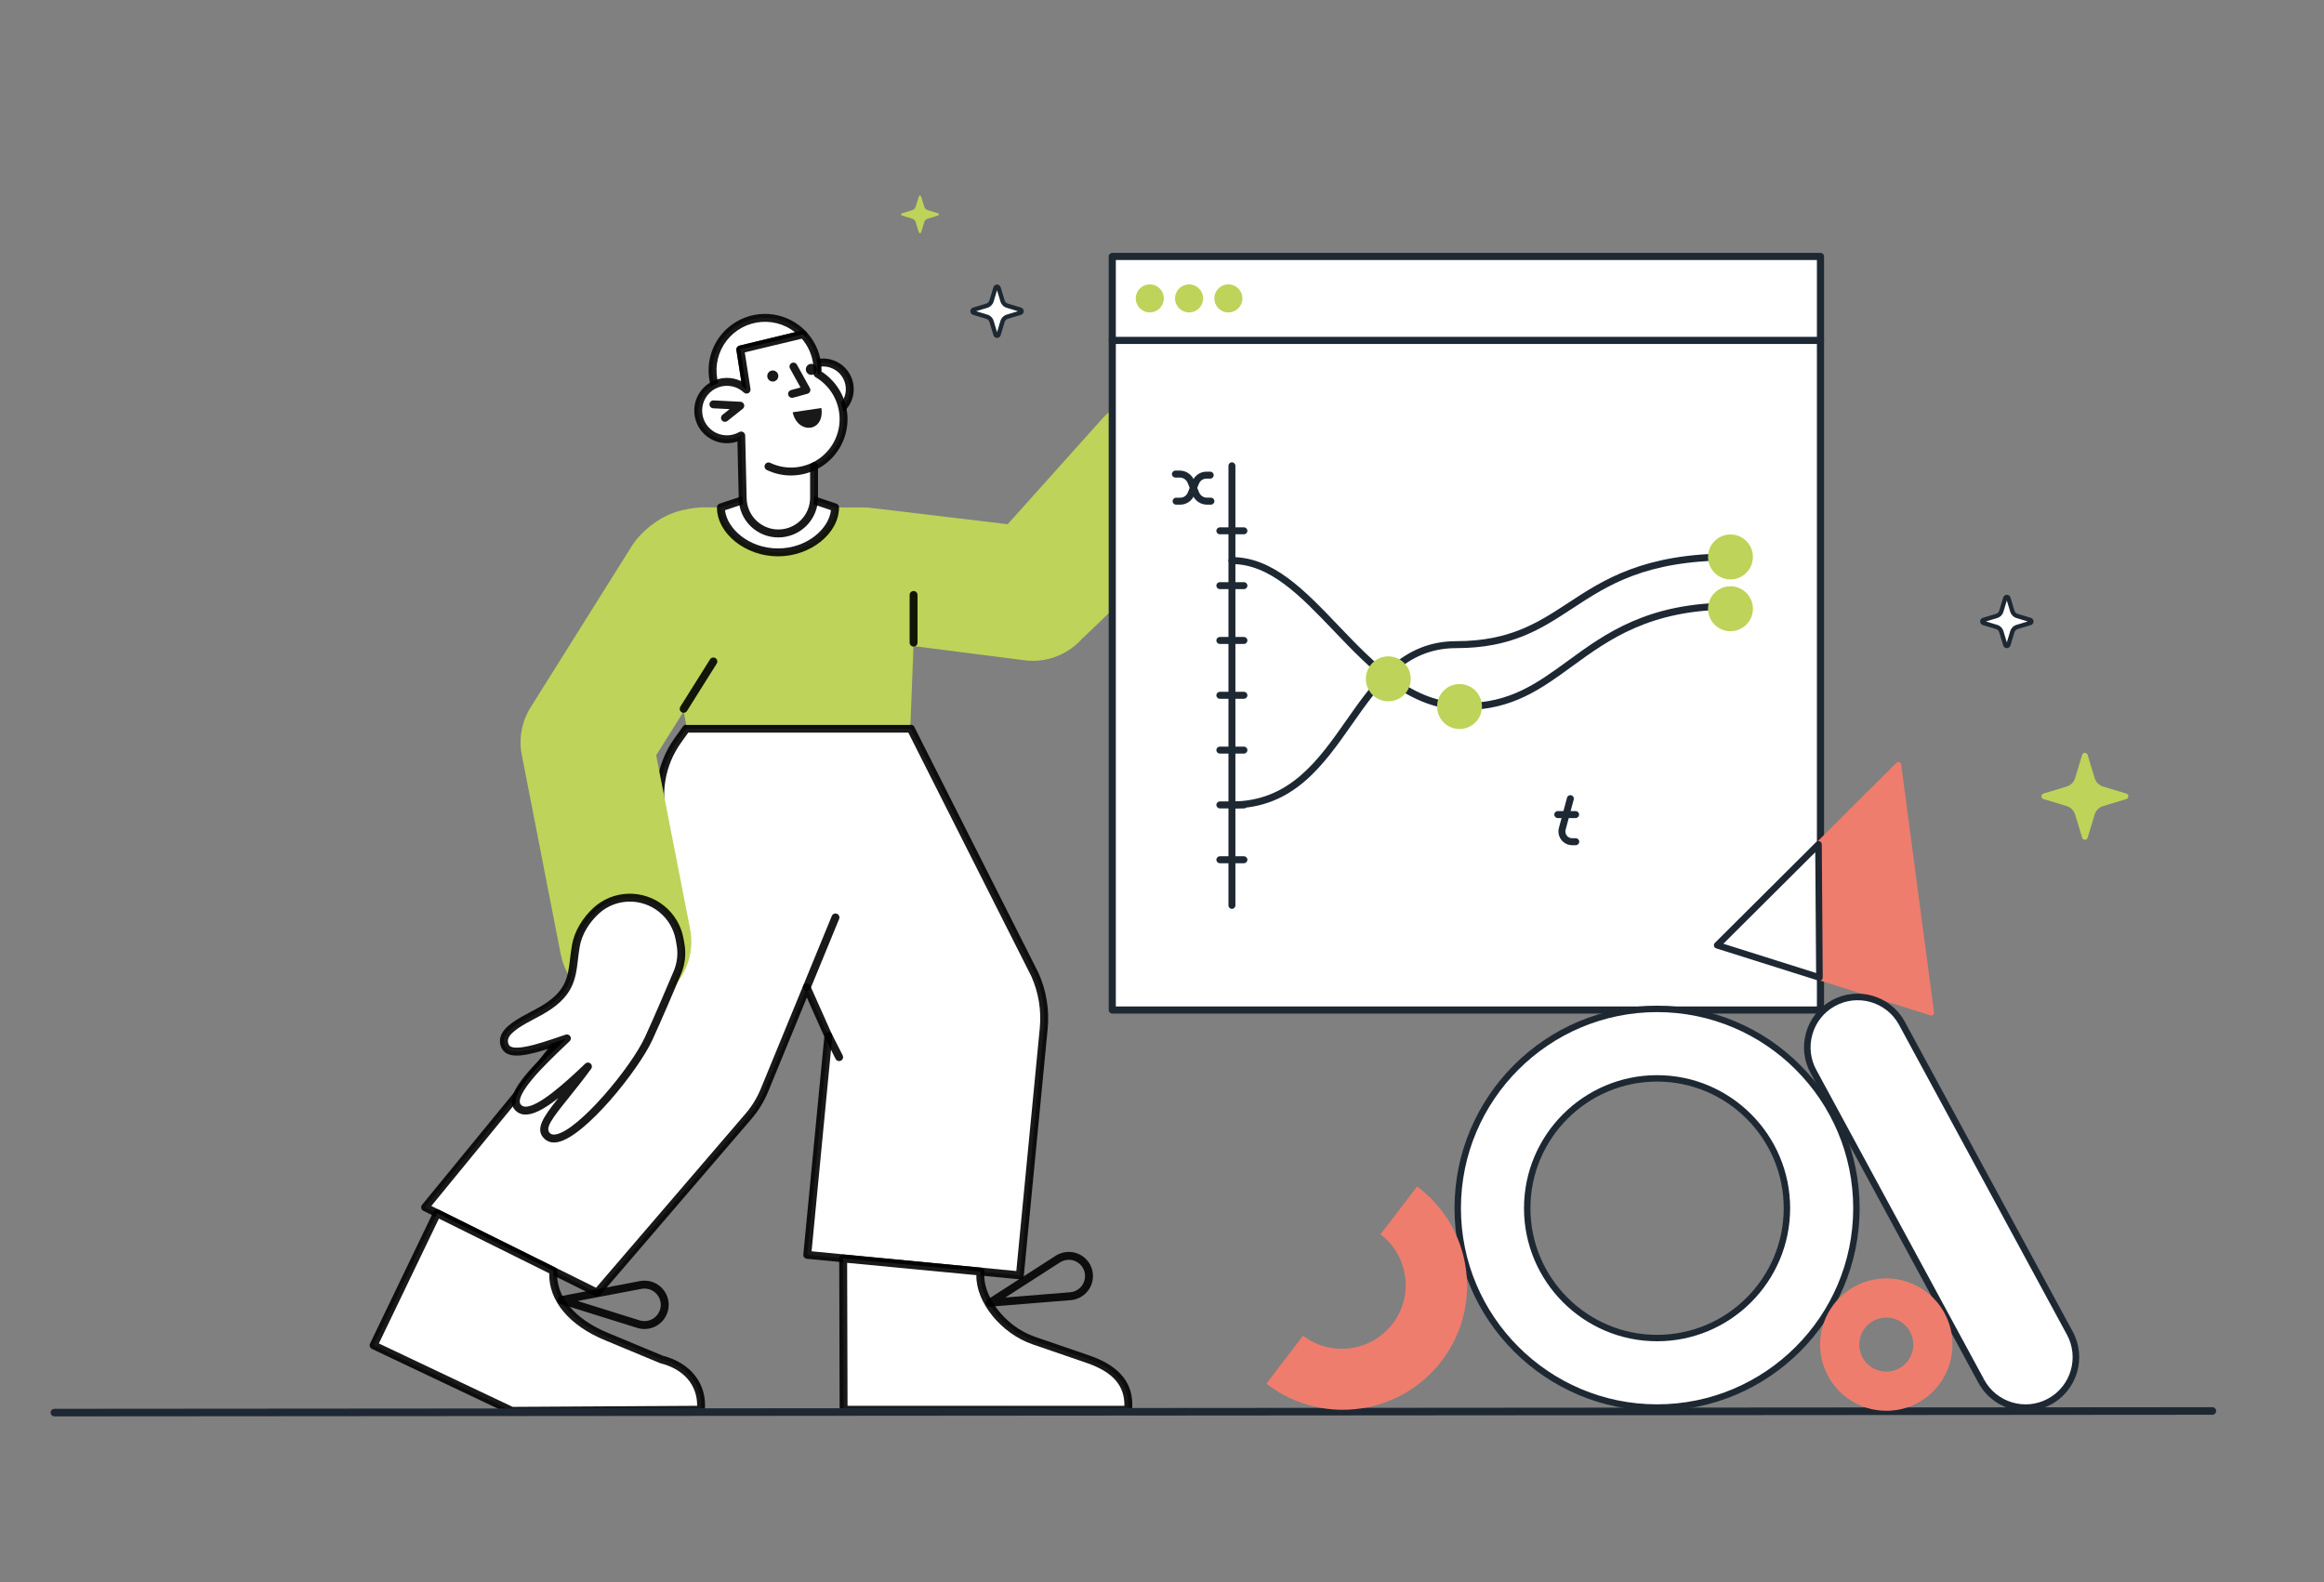 <svg width="442" height="301" viewBox="0 0 442 301" fill="none" xmlns="http://www.w3.org/2000/svg">
<rect x="0" y="0" width="442" height="301" fill="#808080" stroke="none"/>
<g clip-path="url(#clip0_3738_115027)">
<path d="M130.51 138.602L128.91 140.845C127.324 143.07 126.267 145.628 125.82 148.324C125.373 151.019 125.547 153.781 126.33 156.399L108.201 195.521L98.378 208.253L80.855 229.644L113.553 245.879L142.359 212.329C143.627 210.85 144.652 209.178 145.393 207.376L153.423 187.83L157.545 197.053L153.533 238.686L193.97 242.588L198.506 195.624C198.844 192.126 198.268 188.6 196.834 185.392L173.239 138.637V138.602H130.51Z" fill="white"/>
<path d="M113.553 246.629C113.437 246.629 113.322 246.602 113.218 246.551L80.52 230.316C80.419 230.265 80.33 230.193 80.261 230.104C80.192 230.014 80.143 229.911 80.119 229.8C80.096 229.69 80.097 229.575 80.124 229.466C80.15 229.356 80.201 229.253 80.273 229.166L97.796 207.775L107.554 195.127L125.529 156.337C124.76 153.645 124.609 150.814 125.088 148.055C125.568 145.296 126.665 142.682 128.297 140.406L129.898 138.163C129.967 138.066 130.059 137.986 130.166 137.931C130.272 137.876 130.39 137.848 130.51 137.848H173.239C173.405 137.848 173.566 137.902 173.698 138.004C173.829 138.105 173.924 138.246 173.966 138.407L197.506 185.052C197.511 185.062 197.516 185.073 197.521 185.084C199.007 188.412 199.604 192.068 199.255 195.695L194.719 242.659C194.71 242.757 194.681 242.853 194.634 242.94C194.588 243.027 194.525 243.105 194.449 243.167C194.373 243.23 194.285 243.277 194.19 243.306C194.096 243.335 193.996 243.345 193.898 243.336L153.461 239.434C153.363 239.424 153.267 239.395 153.18 239.349C153.093 239.303 153.015 239.24 152.952 239.164C152.89 239.087 152.842 238.999 152.813 238.905C152.785 238.811 152.775 238.711 152.784 238.613L156.777 197.178L153.452 189.738L146.089 207.66C145.318 209.536 144.251 211.277 142.929 212.816L114.124 246.367C114.053 246.449 113.965 246.515 113.867 246.561C113.768 246.606 113.661 246.629 113.553 246.629ZM82.036 229.389L113.364 244.944L141.789 211.837C143.006 210.419 143.988 208.816 144.698 207.088L152.728 187.543C152.784 187.406 152.878 187.29 153 187.207C153.122 187.124 153.265 187.079 153.412 187.076H153.424C153.569 187.076 153.711 187.118 153.833 187.197C153.955 187.276 154.051 187.389 154.111 187.521L158.233 196.744C158.286 196.863 158.308 196.994 158.295 197.123L154.354 238.009L193.293 241.766L197.757 195.552C198.081 192.189 197.528 188.8 196.154 185.714L172.757 139.352H130.898L129.523 141.28C127.996 143.409 126.978 145.86 126.55 148.444C126.121 151.028 126.293 153.676 127.051 156.183C127.104 156.359 127.09 156.548 127.013 156.714L108.883 195.836C108.859 195.887 108.83 195.935 108.795 195.979L98.973 208.711L82.036 229.389Z" fill="black" fill-opacity="0.9"/>
<path d="M186.498 241.867C185.906 246.573 190.41 252.891 196.691 255.019C199.657 256.024 204.392 257.653 207.038 258.575C212.069 260.33 214.984 263.26 214.561 268.152H160.442L160.361 239.379L186.498 241.867Z" fill="white"/>
<path d="M214.561 268.903H160.442C160.243 268.903 160.052 268.824 159.911 268.683C159.77 268.543 159.691 268.352 159.69 268.153L159.609 239.38C159.609 239.275 159.63 239.171 159.673 239.075C159.715 238.979 159.777 238.893 159.854 238.822C159.932 238.751 160.023 238.697 160.123 238.664C160.223 238.63 160.328 238.618 160.433 238.628L186.569 241.117C186.67 241.126 186.767 241.156 186.855 241.204C186.944 241.252 187.022 241.317 187.085 241.395C187.148 241.474 187.195 241.564 187.222 241.661C187.249 241.758 187.257 241.859 187.244 241.959C186.729 246.063 190.763 252.214 196.933 254.305C199.772 255.267 204.513 256.897 207.286 257.864C213.112 259.895 215.737 263.281 215.311 268.214C215.295 268.402 215.209 268.577 215.07 268.704C214.931 268.832 214.75 268.903 214.561 268.903ZM161.193 267.399H213.848C213.919 263.571 211.658 260.982 206.79 259.284C204.021 258.319 199.286 256.691 196.45 255.73C190.395 253.679 185.574 247.672 185.695 242.545L161.116 240.205L161.193 267.399Z" fill="black" fill-opacity="0.9"/>
<path d="M105.235 241.744C104.872 246.493 108.26 251.341 115.434 254.263L125.781 258.571C130.539 259.785 133.722 263.258 133.304 268.147L97.34 268.355L71.053 255.892L83.131 230.77L105.235 241.744Z" fill="white"/>
<path d="M97.339 269.109C97.228 269.109 97.118 269.084 97.017 269.036L70.73 256.573C70.64 256.531 70.56 256.471 70.494 256.397C70.427 256.324 70.376 256.238 70.344 256.144C70.311 256.051 70.296 255.952 70.302 255.853C70.307 255.754 70.332 255.658 70.375 255.568L82.452 230.446C82.495 230.356 82.556 230.276 82.63 230.21C82.705 230.143 82.792 230.093 82.886 230.06C82.98 230.028 83.08 230.015 83.179 230.021C83.279 230.028 83.376 230.054 83.465 230.098L105.569 241.073C105.703 241.14 105.815 241.245 105.889 241.375C105.963 241.505 105.996 241.655 105.985 241.804C105.623 246.541 109.261 250.939 115.718 253.569L126.021 257.859C131.404 259.253 134.481 263.216 134.055 268.213C134.039 268.4 133.953 268.575 133.815 268.702C133.678 268.829 133.497 268.9 133.309 268.901L97.345 269.109H97.339ZM72.058 255.539L97.507 267.604L132.588 267.402C132.635 263.444 130.065 260.442 125.595 259.302C125.559 259.293 125.525 259.281 125.491 259.267L115.145 254.959C108.281 252.164 104.325 247.422 104.458 242.201L83.478 231.784L72.058 255.539Z" fill="black" fill-opacity="0.9"/>
<path d="M153.459 188.5C153.335 188.5 153.213 188.47 153.104 188.411C152.995 188.353 152.902 188.269 152.833 188.167C152.765 188.064 152.722 187.946 152.71 187.823C152.697 187.7 152.716 187.576 152.763 187.462L158.202 174.224C158.278 174.04 158.424 173.893 158.608 173.816C158.792 173.739 158.999 173.738 159.184 173.814C159.369 173.89 159.515 174.036 159.592 174.22C159.669 174.404 159.67 174.611 159.594 174.795L154.155 188.033C154.098 188.171 154.002 188.289 153.878 188.372C153.754 188.456 153.608 188.5 153.459 188.5Z" fill="black" fill-opacity="0.9"/>
<path d="M188.27 248.545C188.108 248.545 187.95 248.492 187.82 248.395C187.69 248.298 187.595 248.161 187.549 248.005C187.503 247.849 187.509 247.683 187.566 247.531C187.623 247.379 187.727 247.249 187.864 247.161L200.781 238.855C201.807 238.196 203.054 237.971 204.246 238.229C205.438 238.487 206.479 239.207 207.141 240.232C207.219 240.353 207.293 240.481 207.361 240.611C207.708 241.284 207.883 242.032 207.872 242.79C207.86 243.547 207.661 244.29 207.293 244.952C206.925 245.614 206.399 246.175 205.762 246.585C205.125 246.995 204.396 247.241 203.641 247.302L188.332 248.543C188.311 248.544 188.291 248.545 188.27 248.545ZM203.266 239.628C202.673 239.627 202.093 239.798 201.594 240.12L191.203 246.801L203.519 245.803C204.027 245.762 204.517 245.596 204.946 245.32C205.375 245.045 205.729 244.667 205.976 244.222C206.224 243.776 206.358 243.276 206.366 242.767C206.374 242.257 206.256 241.754 206.023 241.301C205.978 241.214 205.928 241.128 205.875 241.046C205.594 240.61 205.208 240.252 204.752 240.004C204.297 239.756 203.786 239.627 203.267 239.628H203.266Z" fill="black" fill-opacity="0.9"/>
<path d="M122.569 252.792C122.105 252.792 121.644 252.722 121.201 252.583L106.543 248.002C106.383 247.952 106.244 247.85 106.149 247.712C106.054 247.574 106.007 247.408 106.017 247.241C106.027 247.074 106.092 246.914 106.202 246.788C106.313 246.662 106.462 246.577 106.627 246.546L121.713 243.675C122.912 243.447 124.153 243.704 125.162 244.389C126.171 245.075 126.867 246.134 127.095 247.332C127.123 247.477 127.144 247.625 127.157 247.771C127.212 248.373 127.148 248.98 126.968 249.557C126.789 250.134 126.497 250.67 126.11 251.134C125.724 251.599 125.249 251.983 124.714 252.264C124.178 252.545 123.593 252.718 122.991 252.773C122.85 252.786 122.709 252.792 122.569 252.792ZM109.857 247.462L121.65 251.148C122.136 251.3 122.653 251.329 123.154 251.233C123.655 251.138 124.124 250.92 124.521 250.6C124.917 250.279 125.229 249.866 125.427 249.397C125.626 248.927 125.705 248.416 125.659 247.909C125.65 247.811 125.636 247.712 125.617 247.614C125.541 247.215 125.387 246.835 125.164 246.495C124.941 246.155 124.652 245.862 124.316 245.634C123.98 245.405 123.602 245.245 123.203 245.163C122.805 245.08 122.394 245.077 121.995 245.153L109.857 247.462Z" fill="black" fill-opacity="0.9"/>
<path d="M159.597 201.832C159.458 201.832 159.322 201.794 159.204 201.721C159.085 201.648 158.989 201.544 158.926 201.42L156.882 197.393C156.792 197.215 156.776 197.009 156.838 196.819C156.9 196.629 157.035 196.472 157.213 196.382C157.391 196.292 157.597 196.276 157.787 196.338C157.977 196.4 158.134 196.535 158.224 196.713L160.268 200.74C160.326 200.855 160.354 200.982 160.349 201.111C160.344 201.239 160.306 201.364 160.238 201.473C160.171 201.583 160.077 201.673 159.965 201.736C159.852 201.799 159.726 201.832 159.597 201.832Z" fill="black" fill-opacity="0.9"/>
<path d="M229.013 88.886C228.863 88.718 225.559 92.671 222.432 92.383C218.584 92.031 214.752 87.188 214.317 83.73C214.008 81.282 213.698 78.985 213.777 76.562C212.222 77.279 210.832 78.308 209.692 79.584L191.652 99.709C191.652 99.709 165.963 96.642 165.89 96.632C164.945 96.489 163.416 96.516 162.591 96.521C161.588 96.527 158.58 96.511 158.58 96.511C158.598 97.011 156.638 104.597 147.968 105.07C141.773 105.408 137.293 99.754 137.17 96.584C137.17 96.559 137.173 96.536 137.173 96.511H133.414C132.459 96.553 131.509 96.675 130.574 96.876C125.618 97.716 121.813 101.282 120.204 103.797L100.922 134.535C99.229 137.231 98.627 140.469 99.239 143.592L106.647 181.519C106.943 183.036 107.518 184.485 108.342 185.793C108.65 184.21 109.539 182.863 109.92 181.244C110.151 180.264 110.05 179.233 110.18 178.237C110.311 177.268 110.638 176.337 111.142 175.499C111.886 174.228 112.897 172.967 114.122 172.131C115.54 171.165 117.091 171.406 118.696 171.186C121.726 170.772 124.674 171.571 126.846 173.798C127.908 174.911 128.71 176.244 129.195 177.703C129.68 179.162 129.836 180.71 129.653 182.236C129.339 184.883 128.106 187.169 126.454 189.162C128.345 187.75 129.799 185.833 130.648 183.632C131.498 181.43 131.708 179.034 131.255 176.719L124.8 143.655L130.023 135.328L130.52 137.877H173.151L173.739 122.893L194.457 125.54C195.112 125.646 195.775 125.699 196.438 125.698C198.198 125.696 199.938 125.323 201.544 124.605C203.15 123.886 204.588 122.838 205.762 121.528C205.762 121.528 225.103 103.628 228.785 95.83C229.527 94.259 230.029 90.029 229.013 88.886Z" fill="#BED359"/>
<path d="M173.753 122.987C173.554 122.987 173.362 122.908 173.221 122.767C173.08 122.626 173.001 122.434 173.001 122.235V113.17C173.001 112.97 173.08 112.779 173.221 112.638C173.362 112.497 173.554 112.418 173.753 112.418C173.953 112.418 174.144 112.497 174.285 112.638C174.426 112.779 174.506 112.97 174.506 113.17V122.235C174.506 122.434 174.426 122.626 174.285 122.767C174.144 122.908 173.953 122.987 173.753 122.987Z" fill="black" fill-opacity="0.9"/>
<path d="M130.023 135.58C129.889 135.58 129.757 135.544 129.641 135.476C129.526 135.407 129.43 135.309 129.365 135.192C129.3 135.074 129.268 134.942 129.272 134.807C129.275 134.673 129.315 134.542 129.386 134.429L135.039 125.419C135.145 125.25 135.314 125.13 135.508 125.085C135.703 125.041 135.907 125.075 136.076 125.181C136.245 125.287 136.365 125.456 136.41 125.65C136.454 125.845 136.42 126.049 136.314 126.218L130.661 135.227C130.594 135.335 130.5 135.425 130.388 135.486C130.276 135.548 130.151 135.58 130.023 135.58Z" fill="black" fill-opacity="0.9"/>
<path d="M129.43 179.63C129.751 181.442 129.542 183.309 128.828 185.006C127.421 188.354 125.001 193.998 123.374 197.537C120.394 204.035 107.645 219.436 104.089 216.098C101.933 214.075 106.058 210.722 111.821 202.865C105.501 208.922 100.428 212.915 98.459 210.574C96.491 208.233 102.913 202.153 107.821 197.512C103.37 199.015 97.411 201.251 96.195 199.218C94.44 196.286 99.455 194.163 102.615 192.419C109.636 188.555 108.633 184.773 109.546 179.78C109.957 177.525 111.321 175.109 113.438 173.177C115.095 171.684 117.227 170.826 119.457 170.753C121.77 170.665 124.037 171.417 125.838 172.87C127.64 174.323 128.854 176.379 129.257 178.658L129.43 179.63Z" fill="white"/>
<path d="M105.354 217.313C104.695 217.331 104.056 217.09 103.573 216.642C101.662 214.85 103.26 212.538 106.186 208.867C103.303 211.127 101.312 212.075 99.801 211.997C99.433 211.985 99.071 211.895 98.74 211.732C98.409 211.57 98.117 211.339 97.882 211.054C95.918 208.718 99.453 204.554 104.854 199.306C100.67 200.681 96.775 201.649 95.55 199.601C95.328 199.257 95.18 198.87 95.117 198.465C95.055 198.06 95.078 197.647 95.186 197.252C95.759 195.201 98.572 193.713 101.053 192.401C101.469 192.18 101.874 191.966 102.252 191.758C107.664 188.779 107.987 186.057 108.433 182.289C108.534 181.444 108.637 180.569 108.807 179.642C109.26 177.158 110.763 174.597 112.932 172.618C114.722 171.006 117.025 170.078 119.433 169.998C121.925 169.913 124.365 170.728 126.305 172.294C128.245 173.859 129.556 176.071 129.998 178.524L130.171 179.495C130.519 181.45 130.294 183.464 129.522 185.294C128.307 188.186 125.788 194.087 124.058 197.847C121.495 203.439 111.335 216.209 106.068 217.241C105.833 217.288 105.593 217.312 105.354 217.313ZM111.821 202.11C111.96 202.11 112.096 202.148 112.214 202.221C112.333 202.294 112.429 202.398 112.491 202.522C112.554 202.646 112.582 202.784 112.57 202.923C112.559 203.061 112.51 203.194 112.427 203.306C110.833 205.48 109.393 207.275 108.121 208.858C104.95 212.809 103.591 214.596 104.604 215.546C104.774 215.706 105.08 215.901 105.777 215.765C110.123 214.913 120.023 203.038 122.69 197.22C124.411 193.477 126.922 187.596 128.134 184.711C128.793 183.148 128.986 181.428 128.689 179.758L128.516 178.786C128.138 176.69 127.017 174.8 125.359 173.462C123.7 172.124 121.615 171.428 119.485 171.501C117.432 171.568 115.469 172.358 113.943 173.732C112.016 175.491 110.683 177.744 110.287 179.912C110.126 180.793 110.025 181.643 109.928 182.466C109.466 186.36 109.068 189.723 102.979 193.075C102.594 193.287 102.181 193.505 101.757 193.73C99.653 194.843 97.035 196.228 96.635 197.657C96.584 197.855 96.575 198.063 96.611 198.265C96.646 198.468 96.725 198.66 96.842 198.829C96.984 199.066 97.591 199.563 100.157 199.055C102.079 198.674 104.451 197.864 106.544 197.15C106.896 197.03 107.243 196.911 107.581 196.797C107.743 196.742 107.92 196.745 108.081 196.804C108.242 196.863 108.378 196.975 108.466 197.122C108.554 197.269 108.59 197.441 108.567 197.611C108.544 197.781 108.463 197.937 108.339 198.055C105.88 200.382 103.092 203.018 101.143 205.381C98.531 208.55 98.702 209.69 99.037 210.088C99.14 210.214 99.269 210.315 99.416 210.386C99.562 210.456 99.722 210.494 99.885 210.496C102.329 210.63 107.574 205.893 111.302 202.32C111.441 202.186 111.627 202.111 111.821 202.111V202.11Z" fill="black" fill-opacity="0.9"/>
<path d="M155.397 69.075C156.464 68.829 157.583 68.934 158.585 69.375C159.588 69.815 160.422 70.568 160.962 71.52C161.502 72.472 161.72 73.574 161.584 74.66C161.447 75.746 160.963 76.759 160.204 77.548L154.845 73.463L155.397 69.075Z" fill="white"/>
<path d="M160.204 78.302C160.039 78.302 159.879 78.248 159.748 78.148L154.389 74.063C154.284 73.983 154.202 73.877 154.151 73.756C154.1 73.634 154.082 73.502 154.099 73.371L154.65 68.983C154.67 68.831 154.735 68.687 154.838 68.573C154.941 68.459 155.077 68.379 155.227 68.344C156.452 68.062 157.736 68.183 158.887 68.689C160.038 69.195 160.995 70.058 161.615 71.151C162.235 72.245 162.485 73.509 162.328 74.756C162.171 76.002 161.616 77.165 160.744 78.071C160.674 78.144 160.59 78.202 160.497 78.241C160.405 78.281 160.305 78.302 160.204 78.302ZM155.646 73.13L160.087 76.515C160.542 75.866 160.81 75.105 160.862 74.315C160.914 73.524 160.749 72.735 160.383 72.032C160.017 71.329 159.466 70.74 158.788 70.329C158.111 69.918 157.333 69.7 156.541 69.7C156.385 69.7 156.229 69.709 156.074 69.725L155.646 73.13Z" fill="black" fill-opacity="0.9"/>
<path d="M154.81 95.156L158.823 96.508C158.823 100.818 153.963 105.066 147.967 105.066C141.971 105.066 137.108 100.806 137.108 96.508L141.267 95.133" fill="white"/>
<path d="M147.966 105.82C141.781 105.82 136.355 101.47 136.355 96.51C136.355 96.352 136.405 96.197 136.498 96.069C136.591 95.941 136.721 95.845 136.871 95.796L141.03 94.421C141.124 94.39 141.223 94.378 141.322 94.385C141.42 94.392 141.516 94.419 141.605 94.463C141.693 94.507 141.772 94.569 141.836 94.644C141.901 94.718 141.95 94.805 141.981 94.899C142.012 94.993 142.024 95.092 142.017 95.19C142.01 95.289 141.983 95.385 141.939 95.473C141.895 95.561 141.833 95.64 141.758 95.705C141.683 95.769 141.597 95.818 141.503 95.849L137.89 97.044C138.279 100.582 142.46 104.317 147.966 104.317C153.473 104.317 157.654 100.58 158.04 97.041L154.569 95.872C154.38 95.808 154.224 95.672 154.136 95.493C154.047 95.315 154.033 95.108 154.097 94.919C154.161 94.73 154.297 94.574 154.475 94.486C154.654 94.397 154.861 94.383 155.05 94.447L159.062 95.798C159.211 95.848 159.341 95.944 159.433 96.072C159.525 96.199 159.574 96.352 159.574 96.51C159.574 101.47 154.15 105.82 147.966 105.82Z" fill="black" fill-opacity="0.9"/>
<path d="M135.894 73.156C135.285 71.008 135.414 68.718 136.262 66.652C137.109 64.586 138.625 62.863 140.568 61.76C142.51 60.657 144.766 60.237 146.976 60.566C149.186 60.896 151.221 61.957 152.756 63.579L140.794 66.502L141.99 74.104" fill="white"/>
<path d="M141.989 74.858C141.81 74.858 141.637 74.794 141.501 74.677C141.365 74.561 141.275 74.4 141.247 74.223L140.051 66.62C140.022 66.434 140.064 66.243 140.168 66.086C140.273 65.93 140.433 65.818 140.616 65.773L151.209 63.185C150.187 62.382 149.008 61.804 147.747 61.488C146.487 61.172 145.173 61.125 143.894 61.352C142.614 61.578 141.396 62.071 140.321 62.8C139.245 63.529 138.335 64.477 137.651 65.581C136.978 66.671 136.538 67.89 136.36 69.159C136.182 70.428 136.27 71.72 136.618 72.953C136.672 73.145 136.648 73.351 136.55 73.525C136.453 73.699 136.29 73.827 136.098 73.881C135.906 73.935 135.701 73.911 135.527 73.814C135.352 73.717 135.224 73.554 135.17 73.362C134.515 71.052 134.655 68.589 135.566 66.368C136.477 64.146 138.108 62.294 140.196 61.108C142.285 59.922 144.712 59.47 147.088 59.825C149.464 60.179 151.652 61.32 153.303 63.064C153.393 63.16 153.457 63.278 153.488 63.406C153.519 63.533 153.515 63.667 153.478 63.794C153.441 63.92 153.371 64.034 153.276 64.125C153.18 64.216 153.063 64.28 152.935 64.311L141.644 67.069L142.733 73.989C142.748 74.087 142.744 74.186 142.721 74.282C142.698 74.379 142.656 74.469 142.598 74.549C142.539 74.629 142.466 74.696 142.382 74.748C142.297 74.799 142.204 74.834 142.106 74.849C142.067 74.855 142.028 74.858 141.989 74.858Z" fill="black" fill-opacity="0.9"/>
<path d="M141.991 74.11C141.253 73.418 140.337 72.944 139.346 72.741C138.354 72.538 137.326 72.615 136.375 72.962C135.424 73.308 134.589 73.912 133.961 74.706C133.333 75.499 132.939 76.452 132.821 77.456C132.702 78.461 132.866 79.478 133.292 80.396C133.719 81.313 134.391 82.094 135.236 82.652C136.08 83.209 137.063 83.522 138.074 83.554C139.086 83.587 140.087 83.338 140.965 82.836L140.976 82.855L141.253 94.86C141.299 96.628 142.033 98.309 143.301 99.544C144.569 100.78 146.269 101.471 148.039 101.471H148.049C149.85 101.468 151.575 100.751 152.846 99.477C154.118 98.203 154.83 96.476 154.828 94.677V88.678C156.453 87.886 157.833 86.668 158.82 85.154C159.806 83.639 160.363 81.886 160.43 80.08C160.498 78.274 160.073 76.484 159.202 74.9C158.331 73.316 157.046 71.999 155.484 71.088C155.53 70.288 155.48 69.485 155.333 68.697V68.69C154.993 66.773 154.096 64.998 152.754 63.586L140.802 66.45L141.991 74.11Z" fill="white"/>
<path d="M148.05 102.224C146.079 102.237 144.182 101.474 142.769 100.1C141.357 98.725 140.542 96.851 140.502 94.881L140.251 83.981C139.284 84.309 138.25 84.394 137.242 84.228C136.234 84.062 135.283 83.65 134.472 83.029C133.661 82.408 133.016 81.597 132.593 80.668C132.17 79.738 131.983 78.719 132.048 77.7C132.113 76.681 132.428 75.694 132.965 74.826C133.503 73.957 134.246 73.235 135.129 72.722C136.012 72.209 137.008 71.921 138.029 71.884C139.05 71.847 140.064 72.062 140.983 72.51L140.06 66.568C140.031 66.382 140.073 66.191 140.179 66.034C140.284 65.877 140.444 65.766 140.628 65.722L152.579 62.857C152.708 62.826 152.842 62.829 152.969 62.867C153.095 62.904 153.21 62.974 153.301 63.07C154.743 64.589 155.707 66.497 156.074 68.559V68.562C156.203 69.26 156.262 69.969 156.251 70.678C157.762 71.653 159.005 72.989 159.868 74.566C160.73 76.143 161.184 77.911 161.189 79.708C161.197 81.641 160.679 83.539 159.691 85.2C158.703 86.861 157.282 88.222 155.579 89.138V94.677C155.582 96.675 154.79 98.593 153.378 100.008C151.966 101.423 150.049 102.22 148.049 102.223L148.05 102.224ZM140.965 82.085C141.098 82.085 141.229 82.121 141.344 82.188C141.459 82.255 141.554 82.351 141.619 82.467C141.684 82.581 141.721 82.709 141.728 82.839L142.005 94.844C142.049 96.429 142.715 97.933 143.859 99.031C145.004 100.129 146.535 100.733 148.121 100.711C149.708 100.689 151.222 100.044 152.336 98.916C153.45 97.787 154.075 96.265 154.075 94.68V88.68C154.075 88.539 154.115 88.401 154.189 88.281C154.264 88.162 154.371 88.066 154.497 88.004C156.057 87.251 157.372 86.073 158.29 84.605C159.208 83.137 159.692 81.439 159.685 79.708C159.681 78.096 159.256 76.513 158.453 75.116C157.649 73.718 156.495 72.554 155.104 71.738C154.984 71.668 154.886 71.567 154.82 71.445C154.755 71.322 154.725 71.184 154.733 71.046C154.776 70.306 154.729 69.564 154.595 68.835L154.592 68.824C154.303 67.195 153.579 65.674 152.497 64.422L141.651 67.021L142.734 73.996C142.758 74.151 142.733 74.309 142.663 74.449C142.592 74.589 142.48 74.703 142.342 74.776C142.203 74.849 142.045 74.877 141.89 74.856C141.735 74.835 141.59 74.766 141.476 74.659C140.839 74.062 140.05 73.654 139.195 73.479C138.34 73.304 137.453 73.37 136.633 73.669C135.813 73.968 135.092 74.489 134.551 75.173C134.01 75.858 133.669 76.678 133.568 77.545C133.466 78.411 133.606 79.288 133.974 80.08C134.342 80.871 134.922 81.544 135.65 82.025C136.378 82.506 137.225 82.776 138.097 82.804C138.97 82.832 139.833 82.618 140.59 82.185C140.704 82.12 140.834 82.085 140.965 82.085Z" fill="black" fill-opacity="0.9"/>
<path d="M150.637 75.675C150.454 75.675 150.278 75.609 150.141 75.489C150.004 75.369 149.915 75.203 149.89 75.023C149.866 74.842 149.908 74.659 150.009 74.507C150.11 74.356 150.262 74.246 150.438 74.198L152.248 73.701L150.246 70.089C150.149 69.915 150.126 69.709 150.181 69.517C150.236 69.326 150.365 69.164 150.539 69.067C150.714 68.97 150.919 68.947 151.111 69.002C151.303 69.057 151.465 69.186 151.562 69.36L154.029 73.808C154.085 73.908 154.117 74.019 154.123 74.133C154.129 74.246 154.109 74.36 154.065 74.465C154.021 74.57 153.953 74.663 153.868 74.738C153.782 74.813 153.68 74.868 153.571 74.898L150.837 75.648C150.772 75.666 150.704 75.675 150.637 75.675Z" fill="black" fill-opacity="0.9"/>
<path d="M146.976 72.574C147.558 72.574 148.029 72.103 148.029 71.521C148.029 70.94 147.558 70.469 146.976 70.469C146.394 70.469 145.923 70.94 145.923 71.521C145.923 72.103 146.394 72.574 146.976 72.574Z" fill="black" fill-opacity="0.9"/>
<path d="M154.313 71.308C154.895 71.308 155.366 70.837 155.366 70.256C155.366 69.674 154.895 69.203 154.313 69.203C153.731 69.203 153.26 69.674 153.26 70.256C153.26 70.837 153.731 71.308 154.313 71.308Z" fill="black" fill-opacity="0.9"/>
<path d="M150.426 90.441C148.838 90.44 147.269 90.084 145.837 89.397C145.657 89.312 145.518 89.158 145.451 88.97C145.385 88.782 145.396 88.575 145.481 88.395C145.567 88.215 145.721 88.076 145.909 88.01C146.097 87.943 146.304 87.954 146.484 88.04C148.222 88.872 150.179 89.134 152.075 88.788C152.909 88.639 153.719 88.376 154.482 88.008C154.572 87.961 154.67 87.933 154.77 87.924C154.871 87.916 154.972 87.928 155.068 87.96C155.164 87.991 155.253 88.042 155.329 88.108C155.405 88.175 155.466 88.256 155.51 88.347C155.554 88.438 155.579 88.537 155.584 88.637C155.589 88.738 155.574 88.839 155.539 88.934C155.504 89.028 155.45 89.115 155.381 89.189C155.312 89.262 155.229 89.321 155.136 89.362C153.667 90.069 152.057 90.437 150.426 90.439L150.426 90.441Z" fill="black" fill-opacity="0.9"/>
<path d="M156.219 77.606C156.881 82.26 151.705 82.678 150.755 78.42L156.219 77.606Z" fill="black" fill-opacity="0.9"/>
<path d="M137.879 80.237C137.722 80.237 137.57 80.188 137.443 80.098C137.315 80.008 137.219 79.88 137.168 79.733C137.116 79.585 137.112 79.426 137.155 79.276C137.199 79.126 137.288 78.993 137.41 78.896L138.766 77.819L135.639 77.662C135.441 77.65 135.257 77.56 135.125 77.413C134.993 77.265 134.925 77.072 134.935 76.874C134.944 76.677 135.032 76.491 135.178 76.358C135.324 76.224 135.516 76.153 135.714 76.161L140.832 76.416C140.985 76.424 141.132 76.478 141.253 76.571C141.374 76.664 141.464 76.792 141.511 76.937C141.558 77.083 141.559 77.239 141.515 77.385C141.47 77.531 141.383 77.66 141.263 77.756L138.346 80.074C138.213 80.18 138.048 80.237 137.879 80.237Z" fill="black" fill-opacity="0.9"/>
<path d="M226.334 67.479C226.22 63.024 227.579 53.67 224.058 53.67C222.303 53.67 222.303 58.682 222.554 62.441C222.303 58.181 223.306 53.419 220.944 53.383C217.032 53.323 214.457 68.322 213.993 74.548C213.91 75.691 213.742 78.455 213.742 78.455C213.742 78.455 213.491 85.312 216.325 88.73C218.742 91.633 221.014 92.159 221.014 92.159C225.96 93.412 230.707 89.259 229.949 84.217C229.906 83.934 229.846 83.655 229.769 83.38C229.138 81.204 228.525 79.487 227.985 77.641" fill="white"/>
<path d="M222.798 93.136C222.134 93.136 221.473 93.053 220.829 92.89C220.741 92.87 218.296 92.275 215.747 89.213C212.764 85.615 212.979 78.722 212.989 78.43C212.992 78.384 213.16 75.63 213.242 74.495C213.617 70.083 214.354 65.71 215.447 61.419C217.013 55.475 218.807 52.604 220.955 52.633C221.223 52.631 221.489 52.684 221.736 52.787C221.983 52.891 222.207 53.043 222.393 53.234C222.508 53.355 222.61 53.487 222.696 53.63C222.75 53.563 222.797 53.512 222.837 53.47C222.991 53.297 223.179 53.159 223.389 53.064C223.6 52.969 223.828 52.919 224.059 52.918C224.388 52.915 224.714 52.98 225.016 53.109C225.319 53.238 225.592 53.428 225.818 53.668C227.486 55.4 227.312 59.96 227.158 63.982C227.108 65.275 227.062 66.497 227.086 67.459C227.089 67.558 227.072 67.656 227.036 67.749C227.001 67.841 226.948 67.925 226.88 67.997C226.812 68.068 226.73 68.126 226.64 68.166C226.549 68.206 226.452 68.228 226.353 68.231C226.255 68.233 226.156 68.216 226.064 68.181C225.972 68.145 225.887 68.092 225.816 68.024C225.744 67.956 225.686 67.874 225.646 67.784C225.606 67.694 225.584 67.597 225.582 67.498C225.557 66.487 225.604 65.243 225.654 63.925C225.782 60.573 225.958 55.982 224.733 54.71C224.648 54.616 224.544 54.542 224.428 54.492C224.311 54.442 224.185 54.418 224.058 54.422C224.038 54.422 224.005 54.422 223.936 54.497C223.793 54.65 223.479 55.15 223.305 56.673C223.321 57.362 223.305 58.119 223.287 58.929C223.262 60.072 223.237 61.254 223.304 62.399C223.315 62.597 223.247 62.791 223.115 62.939C222.984 63.088 222.798 63.178 222.6 63.19C222.402 63.203 222.207 63.136 222.058 63.006C221.909 62.875 221.817 62.691 221.803 62.493C221.639 60.545 221.638 58.588 221.798 56.64C221.769 55.537 221.652 54.635 221.309 54.279C221.261 54.229 221.202 54.191 221.137 54.166C221.072 54.141 221.002 54.131 220.933 54.136H220.923C219.954 54.136 218.392 56.148 216.903 61.802C215.833 66.003 215.111 70.285 214.744 74.605C214.662 75.729 214.495 78.475 214.493 78.502C214.491 78.55 214.289 85.098 216.905 88.252C219.103 90.891 221.168 91.423 221.189 91.428C222.233 91.694 223.327 91.697 224.372 91.436C225.417 91.176 226.382 90.66 227.179 89.936C227.96 89.246 228.554 88.371 228.909 87.391C229.263 86.411 229.365 85.359 229.206 84.329C229.167 84.078 229.113 83.829 229.044 83.583C228.714 82.443 228.386 81.425 228.07 80.44C227.786 79.559 227.518 78.727 227.263 77.852C227.233 77.757 227.222 77.656 227.231 77.557C227.24 77.457 227.269 77.36 227.316 77.272C227.363 77.183 227.427 77.105 227.505 77.042C227.583 76.979 227.673 76.932 227.769 76.904C227.865 76.876 227.966 76.867 228.065 76.878C228.165 76.889 228.261 76.921 228.348 76.97C228.436 77.019 228.512 77.085 228.574 77.164C228.635 77.243 228.681 77.333 228.707 77.43C228.957 78.285 229.222 79.109 229.502 79.98C229.822 80.975 230.154 82.004 230.492 83.171C230.577 83.478 230.644 83.789 230.692 84.104C230.881 85.378 230.752 86.68 230.315 87.892C229.878 89.104 229.147 90.189 228.187 91.05C226.713 92.39 224.792 93.133 222.798 93.136Z" fill="black" fill-opacity="0.9"/>
<path d="M227.983 78.394C227.798 78.394 227.62 78.326 227.483 78.203C227.345 78.08 227.257 77.911 227.236 77.728C227.229 77.668 226.534 71.682 225.698 68.151C225.506 67.338 225.066 66.889 224.461 66.886H224.455C223.707 66.886 222.775 67.598 222.438 68.963C222.196 69.938 221.676 74.945 221.496 76.793C221.477 76.991 221.38 77.174 221.225 77.3C221.071 77.427 220.873 77.487 220.675 77.468C220.476 77.449 220.293 77.351 220.166 77.197C220.04 77.043 219.979 76.845 219.999 76.647C220.066 75.956 220.665 69.859 220.978 68.602C221.447 66.705 222.876 65.383 224.455 65.383H224.469C225.778 65.39 226.81 66.318 227.162 67.806C228.02 71.424 228.702 77.308 228.731 77.557C228.742 77.655 228.734 77.754 228.707 77.849C228.68 77.944 228.634 78.033 228.573 78.11C228.511 78.188 228.435 78.252 228.349 78.3C228.263 78.348 228.168 78.379 228.069 78.39C228.041 78.393 228.012 78.394 227.983 78.394Z" fill="black" fill-opacity="0.9"/>
<path d="M346.235 192.117V48.777H211.542V79.867V192.117H346.235Z" fill="white"/>
<path d="M346.235 192.793H211.542C211.166 192.793 210.862 192.49 210.862 192.115V48.776C210.862 48.401 211.166 48.098 211.542 48.098H346.235C346.61 48.098 346.914 48.401 346.914 48.776V192.115C346.914 192.49 346.61 192.793 346.235 192.793ZM212.221 191.437H345.555V49.454H212.221V191.437Z" fill="#1E2833"/>
<path d="M346.235 65.427H211.542C211.166 65.427 210.862 65.123 210.862 64.749C210.862 64.374 211.166 64.07 211.542 64.07H346.235C346.61 64.07 346.914 64.374 346.914 64.749C346.914 65.123 346.61 65.427 346.235 65.427Z" fill="#1E2833"/>
<path d="M218.678 59.425C220.153 59.425 221.348 58.231 221.348 56.759C221.348 55.287 220.153 54.094 218.678 54.094C217.204 54.094 216.009 55.287 216.009 56.759C216.009 58.231 217.204 59.425 218.678 59.425Z" fill="#BED359"/>
<path d="M226.151 59.425C227.625 59.425 228.821 58.231 228.821 56.759C228.821 55.287 227.625 54.094 226.151 54.094C224.677 54.094 223.481 55.287 223.481 56.759C223.481 58.231 224.677 59.425 226.151 59.425Z" fill="#BED359"/>
<path d="M233.623 59.425C235.097 59.425 236.292 58.231 236.292 56.759C236.292 55.287 235.097 54.094 233.623 54.094C232.148 54.094 230.953 55.287 230.953 56.759C230.953 58.231 232.148 59.425 233.623 59.425Z" fill="#BED359"/>
<path d="M234.3 153.768C233.935 153.768 233.639 153.472 233.639 153.106C233.639 152.74 233.935 152.444 234.3 152.444C245.24 152.444 250.734 144.607 256.047 137.027C261.242 129.618 266.614 121.956 276.973 121.956C287.147 121.956 292.547 118.416 298.264 114.668C304.978 110.266 312.589 105.277 329.117 105.277C329.482 105.277 329.778 105.574 329.778 105.94C329.778 106.305 329.482 106.602 329.117 106.602C312.983 106.602 305.868 111.266 298.988 115.776C293.101 119.635 287.541 123.28 276.973 123.28C267.3 123.28 262.36 130.328 257.129 137.789C251.621 145.645 245.926 153.768 234.3 153.768Z" fill="#1E2833"/>
<path d="M278.577 135.053C268.059 135.053 260.702 127.35 253.586 119.9C247.392 113.415 241.541 107.289 234.3 107.289C233.935 107.289 233.639 106.993 233.639 106.627C233.639 106.261 233.935 105.965 234.3 105.965C242.106 105.965 248.146 112.289 254.541 118.985C261.464 126.233 268.623 133.729 278.577 133.729C287.181 133.729 292.311 129.987 298.251 125.655C305.332 120.49 313.356 114.637 329.117 114.637C329.482 114.637 329.777 114.934 329.777 115.3C329.777 115.665 329.482 115.962 329.117 115.962C313.786 115.962 305.946 121.68 299.029 126.725C293.158 131.008 287.611 135.053 278.577 135.053Z" fill="#1E2833"/>
<path d="M234.3 172.876C233.935 172.876 233.639 172.579 233.639 172.214V88.6C233.639 88.234 233.935 87.938 234.3 87.938C234.665 87.938 234.96 88.234 234.96 88.6V172.214C234.96 172.579 234.665 172.876 234.3 172.876Z" fill="#1E2833"/>
<path d="M236.581 164.195H232.002C231.637 164.195 231.341 163.899 231.341 163.533C231.341 163.168 231.637 162.871 232.002 162.871H236.581C236.946 162.871 237.242 163.168 237.242 163.533C237.242 163.899 236.946 164.195 236.581 164.195Z" fill="#1E2833"/>
<path d="M236.581 153.766H232.002C231.637 153.766 231.341 153.469 231.341 153.104C231.341 152.738 231.637 152.441 232.002 152.441H236.581C236.946 152.441 237.242 152.738 237.242 153.104C237.242 153.469 236.946 153.766 236.581 153.766Z" fill="#1E2833"/>
<path d="M236.581 143.34H232.002C231.637 143.34 231.341 143.044 231.341 142.678C231.341 142.312 231.637 142.016 232.002 142.016H236.581C236.946 142.016 237.242 142.312 237.242 142.678C237.242 143.044 236.946 143.34 236.581 143.34Z" fill="#1E2833"/>
<path d="M236.581 132.914H232.002C231.637 132.914 231.341 132.618 231.341 132.252C231.341 131.886 231.637 131.59 232.002 131.59H236.581C236.946 131.59 237.242 131.886 237.242 132.252C237.242 132.618 236.946 132.914 236.581 132.914Z" fill="#1E2833"/>
<path d="M236.581 122.485H232.002C231.637 122.485 231.341 122.188 231.341 121.822C231.341 121.457 231.637 121.16 232.002 121.16H236.581C236.946 121.16 237.242 121.457 237.242 121.822C237.242 122.188 236.946 122.485 236.581 122.485Z" fill="#1E2833"/>
<path d="M236.581 112.059H232.002C231.637 112.059 231.341 111.762 231.341 111.397C231.341 111.031 231.637 110.734 232.002 110.734H236.581C236.946 110.734 237.242 111.031 237.242 111.397C237.242 111.762 236.946 112.059 236.581 112.059Z" fill="#1E2833"/>
<path d="M236.581 101.629H232.002C231.637 101.629 231.341 101.333 231.341 100.967C231.341 100.601 231.637 100.305 232.002 100.305H236.581C236.946 100.305 237.242 100.601 237.242 100.967C237.242 101.333 236.946 101.629 236.581 101.629Z" fill="#1E2833"/>
<path d="M277.587 138.665C279.944 138.665 281.854 136.75 281.854 134.389C281.854 132.028 279.944 130.113 277.587 130.113C275.231 130.113 273.32 132.028 273.32 134.389C273.32 136.75 275.231 138.665 277.587 138.665Z" fill="#BED359"/>
<path d="M264.037 133.399C266.394 133.399 268.304 131.485 268.304 129.123C268.304 126.762 266.394 124.848 264.037 124.848C261.681 124.848 259.771 126.762 259.771 129.123C259.771 131.485 261.681 133.399 264.037 133.399Z" fill="#BED359"/>
<path d="M329.117 120.067C331.473 120.067 333.383 118.153 333.383 115.791C333.383 113.43 331.473 111.516 329.117 111.516C326.76 111.516 324.85 113.43 324.85 115.791C324.85 118.153 326.76 120.067 329.117 120.067Z" fill="#BED359"/>
<path d="M329.117 110.211C331.473 110.211 333.383 108.297 333.383 105.936C333.383 103.574 331.473 101.66 329.117 101.66C326.76 101.66 324.85 103.574 324.85 105.936C324.85 108.297 326.76 110.211 329.117 110.211Z" fill="#BED359"/>
<path d="M299.696 160.767H299.004C298.776 160.766 298.55 160.736 298.33 160.677C296.941 160.304 296.114 158.868 296.487 157.476L298.029 151.736C298.124 151.383 298.487 151.174 298.839 151.269C299.191 151.364 299.4 151.728 299.305 152.081L297.763 157.82C297.58 158.506 297.988 159.214 298.673 159.398C298.781 159.427 298.893 159.442 299.005 159.442H299.696C300.061 159.442 300.357 159.739 300.357 160.104C300.357 160.47 300.061 160.767 299.696 160.767Z" fill="#1E2833"/>
<path d="M299.665 155.602H296.27C295.905 155.602 295.609 155.305 295.609 154.94C295.609 154.574 295.905 154.277 296.27 154.277H299.665C300.03 154.277 300.326 154.574 300.326 154.94C300.326 155.305 300.03 155.602 299.665 155.602Z" fill="#1E2833"/>
<path d="M230.306 95.988H229.559C228.361 95.988 227.291 95.271 226.834 94.162L225.876 91.844C225.623 91.232 225.032 90.836 224.371 90.836H223.55C223.185 90.836 222.889 90.54 222.889 90.174C222.889 89.808 223.185 89.512 223.55 89.512H224.371C225.569 89.512 226.639 90.229 227.097 91.338L228.055 93.655C228.307 94.268 228.898 94.664 229.559 94.664H230.306C230.671 94.664 230.967 94.96 230.967 95.326C230.967 95.692 230.671 95.988 230.306 95.988Z" fill="#1E2833"/>
<path d="M224.471 95.99H223.681C223.316 95.99 223.021 95.693 223.021 95.328C223.021 94.962 223.316 94.665 223.681 94.665H224.471C225.096 94.665 225.654 94.291 225.892 93.713L226.813 91.485C227.257 90.41 228.294 89.715 229.456 89.715H230.173C230.538 89.715 230.834 90.011 230.834 90.377C230.834 90.743 230.538 91.039 230.173 91.039H229.456C228.831 91.039 228.273 91.413 228.034 91.992L227.114 94.219C226.67 95.294 225.633 95.99 224.471 95.99Z" fill="#1E2833"/>
<path d="M420.887 269.094C420.85 269.1 420.814 269.102 420.777 269.102L10.346 269.411C10.156 269.411 9.973 269.335 9.839 269.201C9.704 269.066 9.628 268.883 9.628 268.692C9.627 268.501 9.702 268.318 9.837 268.182C9.971 268.047 10.153 267.971 10.343 267.971L420.774 267.662C420.954 267.662 421.129 267.73 421.262 267.853C421.395 267.976 421.477 268.145 421.492 268.326C421.506 268.507 421.452 268.687 421.339 268.829C421.227 268.972 421.066 269.066 420.887 269.094Z" fill="#1E2833"/>
<path d="M315.157 191.906C294.218 191.906 277.244 208.88 277.244 229.819C277.244 250.758 294.218 267.732 315.157 267.732C336.095 267.732 353.07 250.758 353.07 229.819C353.07 208.88 336.095 191.906 315.157 191.906ZM315.157 254.516C301.517 254.516 290.46 243.459 290.46 229.819C290.46 216.179 301.517 205.122 315.157 205.122C328.797 205.122 339.854 216.179 339.854 229.819C339.854 243.459 328.797 254.516 315.157 254.516Z" fill="white"/>
<path d="M315.157 268.339C293.915 268.339 276.634 251.058 276.634 229.816C276.634 208.574 293.915 191.293 315.157 191.293C336.398 191.293 353.68 208.574 353.68 229.816C353.68 251.058 336.398 268.339 315.157 268.339ZM315.157 192.513C294.588 192.513 277.854 209.247 277.854 229.816C277.854 250.385 294.588 267.119 315.157 267.119C335.725 267.119 352.459 250.385 352.459 229.816C352.459 209.247 335.725 192.513 315.157 192.513ZM315.157 255.123C301.202 255.123 289.849 243.771 289.849 229.816C289.849 215.861 301.202 204.509 315.157 204.509C329.111 204.509 340.464 215.861 340.464 229.816C340.464 243.771 329.111 255.123 315.157 255.123ZM315.157 205.729C301.875 205.729 291.07 216.534 291.07 229.816C291.07 243.098 301.875 253.903 315.157 253.903C328.438 253.903 339.244 243.098 339.244 229.816C339.244 216.534 328.438 205.729 315.157 205.729Z" fill="#1E2833"/>
<path d="M269.52 225.676C279.99 233.486 282.135 248.273 274.313 258.703C266.491 269.133 251.662 271.256 241.193 263.445C241.08 263.361 240.968 263.275 240.856 263.189L247.822 254.069C253.166 258.13 260.795 257.108 264.862 251.784C268.93 246.461 267.895 238.854 262.552 234.792L269.52 225.676Z" fill="#EE7D6E"/>
<path d="M361.231 144.966C361.139 144.935 361.04 144.93 360.945 144.952C360.85 144.974 360.764 145.022 360.695 145.09L345.435 160.288L345.884 186.425L367.158 193.136C367.242 193.162 367.331 193.167 367.417 193.15C367.503 193.133 367.583 193.095 367.65 193.039C367.717 192.982 367.769 192.91 367.801 192.829C367.833 192.747 367.843 192.659 367.832 192.572L361.581 145.392C361.568 145.296 361.528 145.205 361.467 145.13C361.405 145.054 361.323 144.998 361.231 144.966Z" fill="#EE7D6E"/>
<path d="M346.039 185.929L326.591 179.793L345.856 160.605L346.039 185.929Z" fill="white"/>
<path d="M346.582 186.244C346.511 186.368 346.4 186.463 346.267 186.514C346.135 186.566 345.988 186.571 345.852 186.528L326.404 180.391C326.301 180.359 326.208 180.301 326.134 180.222C326.06 180.144 326.008 180.048 325.982 179.943C325.957 179.838 325.958 179.729 325.987 179.625C326.016 179.522 326.072 179.427 326.148 179.352L345.414 160.164C345.501 160.077 345.613 160.018 345.734 159.994C345.855 159.97 345.98 159.982 346.094 160.029C346.209 160.076 346.306 160.156 346.375 160.258C346.445 160.361 346.482 160.481 346.483 160.604L346.666 185.928C346.666 186.039 346.638 186.148 346.582 186.244ZM327.765 179.51L345.408 185.077L345.242 162.105L327.765 179.51Z" fill="#1E2833"/>
<path d="M389.81 266.592C385.168 269.12 379.358 267.4 376.832 262.751C376.828 262.744 376.825 262.738 376.821 262.731L344.947 203.901C342.367 199.274 344.02 193.429 348.639 190.846C353.259 188.264 359.096 189.921 361.676 194.548C361.714 194.616 393.659 253.577 393.659 253.577C396.186 258.234 394.466 264.059 389.817 266.589C389.815 266.59 389.812 266.591 389.81 266.592Z" fill="white"/>
<path d="M386.282 268.327C382.316 268.729 378.304 266.769 376.283 263.048C376.283 263.048 376.272 263.027 376.272 263.027L344.398 204.198C343.072 201.82 342.749 199.061 343.492 196.435C344.235 193.808 345.954 191.629 348.334 190.298C353.247 187.551 359.477 189.32 362.221 194.241C362.26 194.311 390.938 247.242 394.208 253.277C396.895 258.229 395.059 264.447 390.115 267.137L389.81 266.59L390.108 267.14C388.886 267.806 387.586 268.194 386.282 268.327ZM377.38 262.45C379.738 266.789 385.179 268.399 389.511 266.04C389.512 266.04 389.513 266.039 389.514 266.039C393.857 263.676 395.468 258.22 393.11 253.874C392.791 253.286 361.267 195.101 361.128 194.847C358.722 190.532 353.255 188.98 348.944 191.391C346.855 192.559 345.346 194.471 344.694 196.776C344.042 199.081 344.326 201.502 345.492 203.594L377.37 262.431L376.832 262.749L377.38 262.45Z" fill="#1E2833"/>
<path d="M358.753 268.346C356.262 268.347 353.828 267.609 351.757 266.225C349.687 264.842 348.073 262.876 347.12 260.575C346.167 258.274 345.918 255.743 346.404 253.301C346.891 250.858 348.09 248.615 349.852 246.855C352.212 244.494 355.414 243.168 358.753 243.168C362.091 243.168 365.293 244.494 367.653 246.855C370.014 249.216 371.34 252.417 371.34 255.756C371.34 259.094 370.014 262.296 367.653 264.657C366.488 265.831 365.101 266.761 363.573 267.395C362.045 268.028 360.407 268.351 358.753 268.346ZM358.753 250.617C357.736 250.617 356.743 250.918 355.898 251.483C355.052 252.048 354.394 252.85 354.005 253.789C353.616 254.728 353.514 255.761 353.712 256.758C353.911 257.755 354.4 258.671 355.119 259.39C355.837 260.108 356.753 260.598 357.75 260.796C358.747 260.994 359.78 260.892 360.719 260.504C361.658 260.115 362.461 259.456 363.025 258.611C363.59 257.766 363.891 256.772 363.891 255.756C363.89 254.393 363.348 253.087 362.384 252.124C361.421 251.16 360.115 250.618 358.753 250.617V250.617Z" fill="#EE7D6E"/>
<path d="M381.973 113.767L382.725 116.257C382.857 116.689 383.196 117.028 383.629 117.158L386.119 117.912C386.281 117.961 386.373 118.132 386.324 118.295C386.294 118.393 386.217 118.47 386.119 118.5L383.629 119.253C383.196 119.384 382.857 119.722 382.725 120.155L381.973 122.644C381.925 122.807 381.755 122.9 381.592 122.852C381.491 122.823 381.413 122.744 381.384 122.644L380.63 120.155C380.499 119.722 380.161 119.384 379.728 119.253L377.238 118.5C377.075 118.45 376.984 118.279 377.033 118.117C377.062 118.019 377.139 117.942 377.238 117.912L379.728 117.158C380.161 117.028 380.499 116.689 380.63 116.257L381.384 113.767C381.432 113.605 381.602 113.512 381.765 113.559C381.865 113.589 381.944 113.667 381.973 113.767Z" fill="white"/>
<path d="M381.679 123.281C381.611 123.281 381.542 123.271 381.475 123.251C381.238 123.182 381.055 122.999 380.986 122.762L380.233 120.276C380.142 119.975 379.908 119.742 379.608 119.651L377.118 118.898C376.933 118.842 376.781 118.718 376.69 118.548C376.599 118.378 376.58 118.182 376.636 117.998C376.706 117.766 376.886 117.586 377.118 117.516L379.608 116.762C379.909 116.671 380.142 116.438 380.233 116.138L380.987 113.648C381.098 113.269 381.5 113.05 381.882 113.162C382.118 113.232 382.301 113.414 382.371 113.649L383.123 116.137C383.214 116.437 383.448 116.671 383.749 116.762L386.239 117.516C386.424 117.571 386.575 117.696 386.666 117.866C386.758 118.035 386.777 118.231 386.721 118.415C386.651 118.647 386.471 118.827 386.239 118.897L383.749 119.651C383.448 119.742 383.214 119.976 383.123 120.276L382.37 122.765C382.317 122.947 382.194 123.1 382.025 123.192C381.917 123.251 381.799 123.281 381.679 123.281ZM381.575 122.527C381.575 122.527 381.575 122.528 381.575 122.528L381.575 122.527ZM381.781 122.523L381.781 122.525C381.781 122.524 381.781 122.524 381.781 122.523ZM377.699 118.207L379.848 118.857C380.415 119.028 380.856 119.469 381.027 120.036L381.678 122.186L382.328 120.036C382.501 119.469 382.942 119.028 383.509 118.857L385.658 118.207L383.509 117.556C382.942 117.385 382.501 116.945 382.329 116.378L381.678 114.227L381.027 116.378C380.856 116.945 380.415 117.385 379.848 117.556L377.699 118.207ZM385.999 118.31H386H385.999ZM381.782 113.885L381.782 113.887C381.782 113.886 381.782 113.886 381.782 113.885Z" fill="#1E2833"/>
<path d="M397.047 143.591L398.383 148.008C398.616 148.776 399.218 149.376 399.986 149.608L404.405 150.946C404.693 151.033 404.856 151.337 404.769 151.625C404.716 151.8 404.58 151.936 404.405 151.989L399.986 153.327C399.218 153.558 398.616 154.159 398.383 154.927L397.047 159.344C396.962 159.633 396.66 159.798 396.371 159.713C396.193 159.661 396.054 159.522 396.001 159.344L394.663 154.927C394.432 154.159 393.831 153.558 393.063 153.327L388.643 151.989C388.355 151.902 388.192 151.598 388.279 151.31C388.332 151.135 388.469 150.999 388.643 150.946L393.063 149.608C393.831 149.377 394.432 148.776 394.663 148.008L396.001 143.591C396.086 143.302 396.389 143.137 396.678 143.221C396.856 143.274 396.995 143.413 397.047 143.591Z" fill="#BED359"/>
<path d="M189.923 54.756L190.676 57.245C190.807 57.677 191.146 58.016 191.579 58.147L194.069 58.9C194.231 58.949 194.323 59.121 194.274 59.283C194.244 59.381 194.167 59.458 194.069 59.488L191.579 60.242C191.146 60.372 190.807 60.711 190.676 61.143L189.923 63.632C189.875 63.795 189.705 63.888 189.542 63.84C189.442 63.811 189.363 63.733 189.334 63.632L188.58 61.143C188.45 60.711 188.111 60.372 187.678 60.242L185.188 59.488C185.026 59.439 184.934 59.267 184.983 59.105C185.013 59.007 185.09 58.93 185.188 58.9L187.678 58.147C188.111 58.016 188.45 57.678 188.58 57.245L189.334 54.756C189.382 54.593 189.552 54.5 189.715 54.548C189.815 54.577 189.894 54.655 189.923 54.756Z" fill="white"/>
<path d="M189.629 64.269C189.56 64.269 189.492 64.259 189.424 64.239C189.187 64.17 189.004 63.987 188.935 63.75L188.182 61.264C188.091 60.964 187.858 60.73 187.557 60.64L185.067 59.886C184.883 59.83 184.731 59.706 184.64 59.536C184.549 59.366 184.529 59.171 184.585 58.986C184.655 58.754 184.835 58.574 185.067 58.504L187.557 57.75C187.858 57.66 188.091 57.426 188.182 57.126L188.936 54.636C189.047 54.258 189.449 54.038 189.831 54.15C190.067 54.22 190.25 54.402 190.32 54.638L191.072 57.126C191.163 57.426 191.397 57.659 191.698 57.75L194.188 58.504C194.373 58.559 194.525 58.684 194.616 58.854C194.707 59.024 194.726 59.219 194.67 59.404C194.6 59.635 194.42 59.816 194.188 59.886L191.698 60.639C191.397 60.73 191.163 60.964 191.072 61.265L190.32 63.753C190.266 63.935 190.143 64.088 189.974 64.18C189.866 64.239 189.748 64.269 189.629 64.269ZM189.525 63.515C189.524 63.516 189.524 63.516 189.524 63.517L189.525 63.515ZM189.73 63.512L189.73 63.513C189.73 63.513 189.73 63.512 189.73 63.512ZM185.648 59.195L187.797 59.846C188.364 60.016 188.805 60.457 188.976 61.024L189.628 63.174L190.278 61.024C190.45 60.457 190.891 60.017 191.458 59.845L193.607 59.195L191.458 58.544C190.891 58.373 190.45 57.933 190.278 57.366L189.628 55.216L188.976 57.366C188.805 57.933 188.365 58.373 187.797 58.545L185.648 59.195ZM193.948 59.298H193.949H193.948ZM189.731 54.874L189.731 54.875C189.731 54.875 189.731 54.874 189.731 54.874Z" fill="#1E2833"/>
<path d="M175.196 37.384L175.772 39.291C175.873 39.623 176.133 39.882 176.465 39.982L178.373 40.56C178.497 40.598 178.568 40.729 178.53 40.853C178.507 40.929 178.448 40.988 178.373 41.01L176.465 41.588C176.133 41.688 175.873 41.947 175.772 42.279L175.196 44.187C175.159 44.311 175.028 44.383 174.903 44.346C174.827 44.323 174.767 44.263 174.744 44.187L174.166 42.279C174.066 41.947 173.807 41.688 173.475 41.588L171.567 41.01C171.442 40.973 171.372 40.842 171.41 40.717C171.432 40.642 171.491 40.583 171.567 40.56L173.475 39.982C173.807 39.883 174.066 39.623 174.166 39.291L174.744 37.384C174.781 37.259 174.911 37.188 175.036 37.224C175.113 37.247 175.173 37.307 175.196 37.384Z" fill="#BED359"/>
</g>
<defs>
<clipPath id="clip0_3738_115027">
<rect width="442" height="301" fill="white"/>
</clipPath>
</defs>
</svg>
